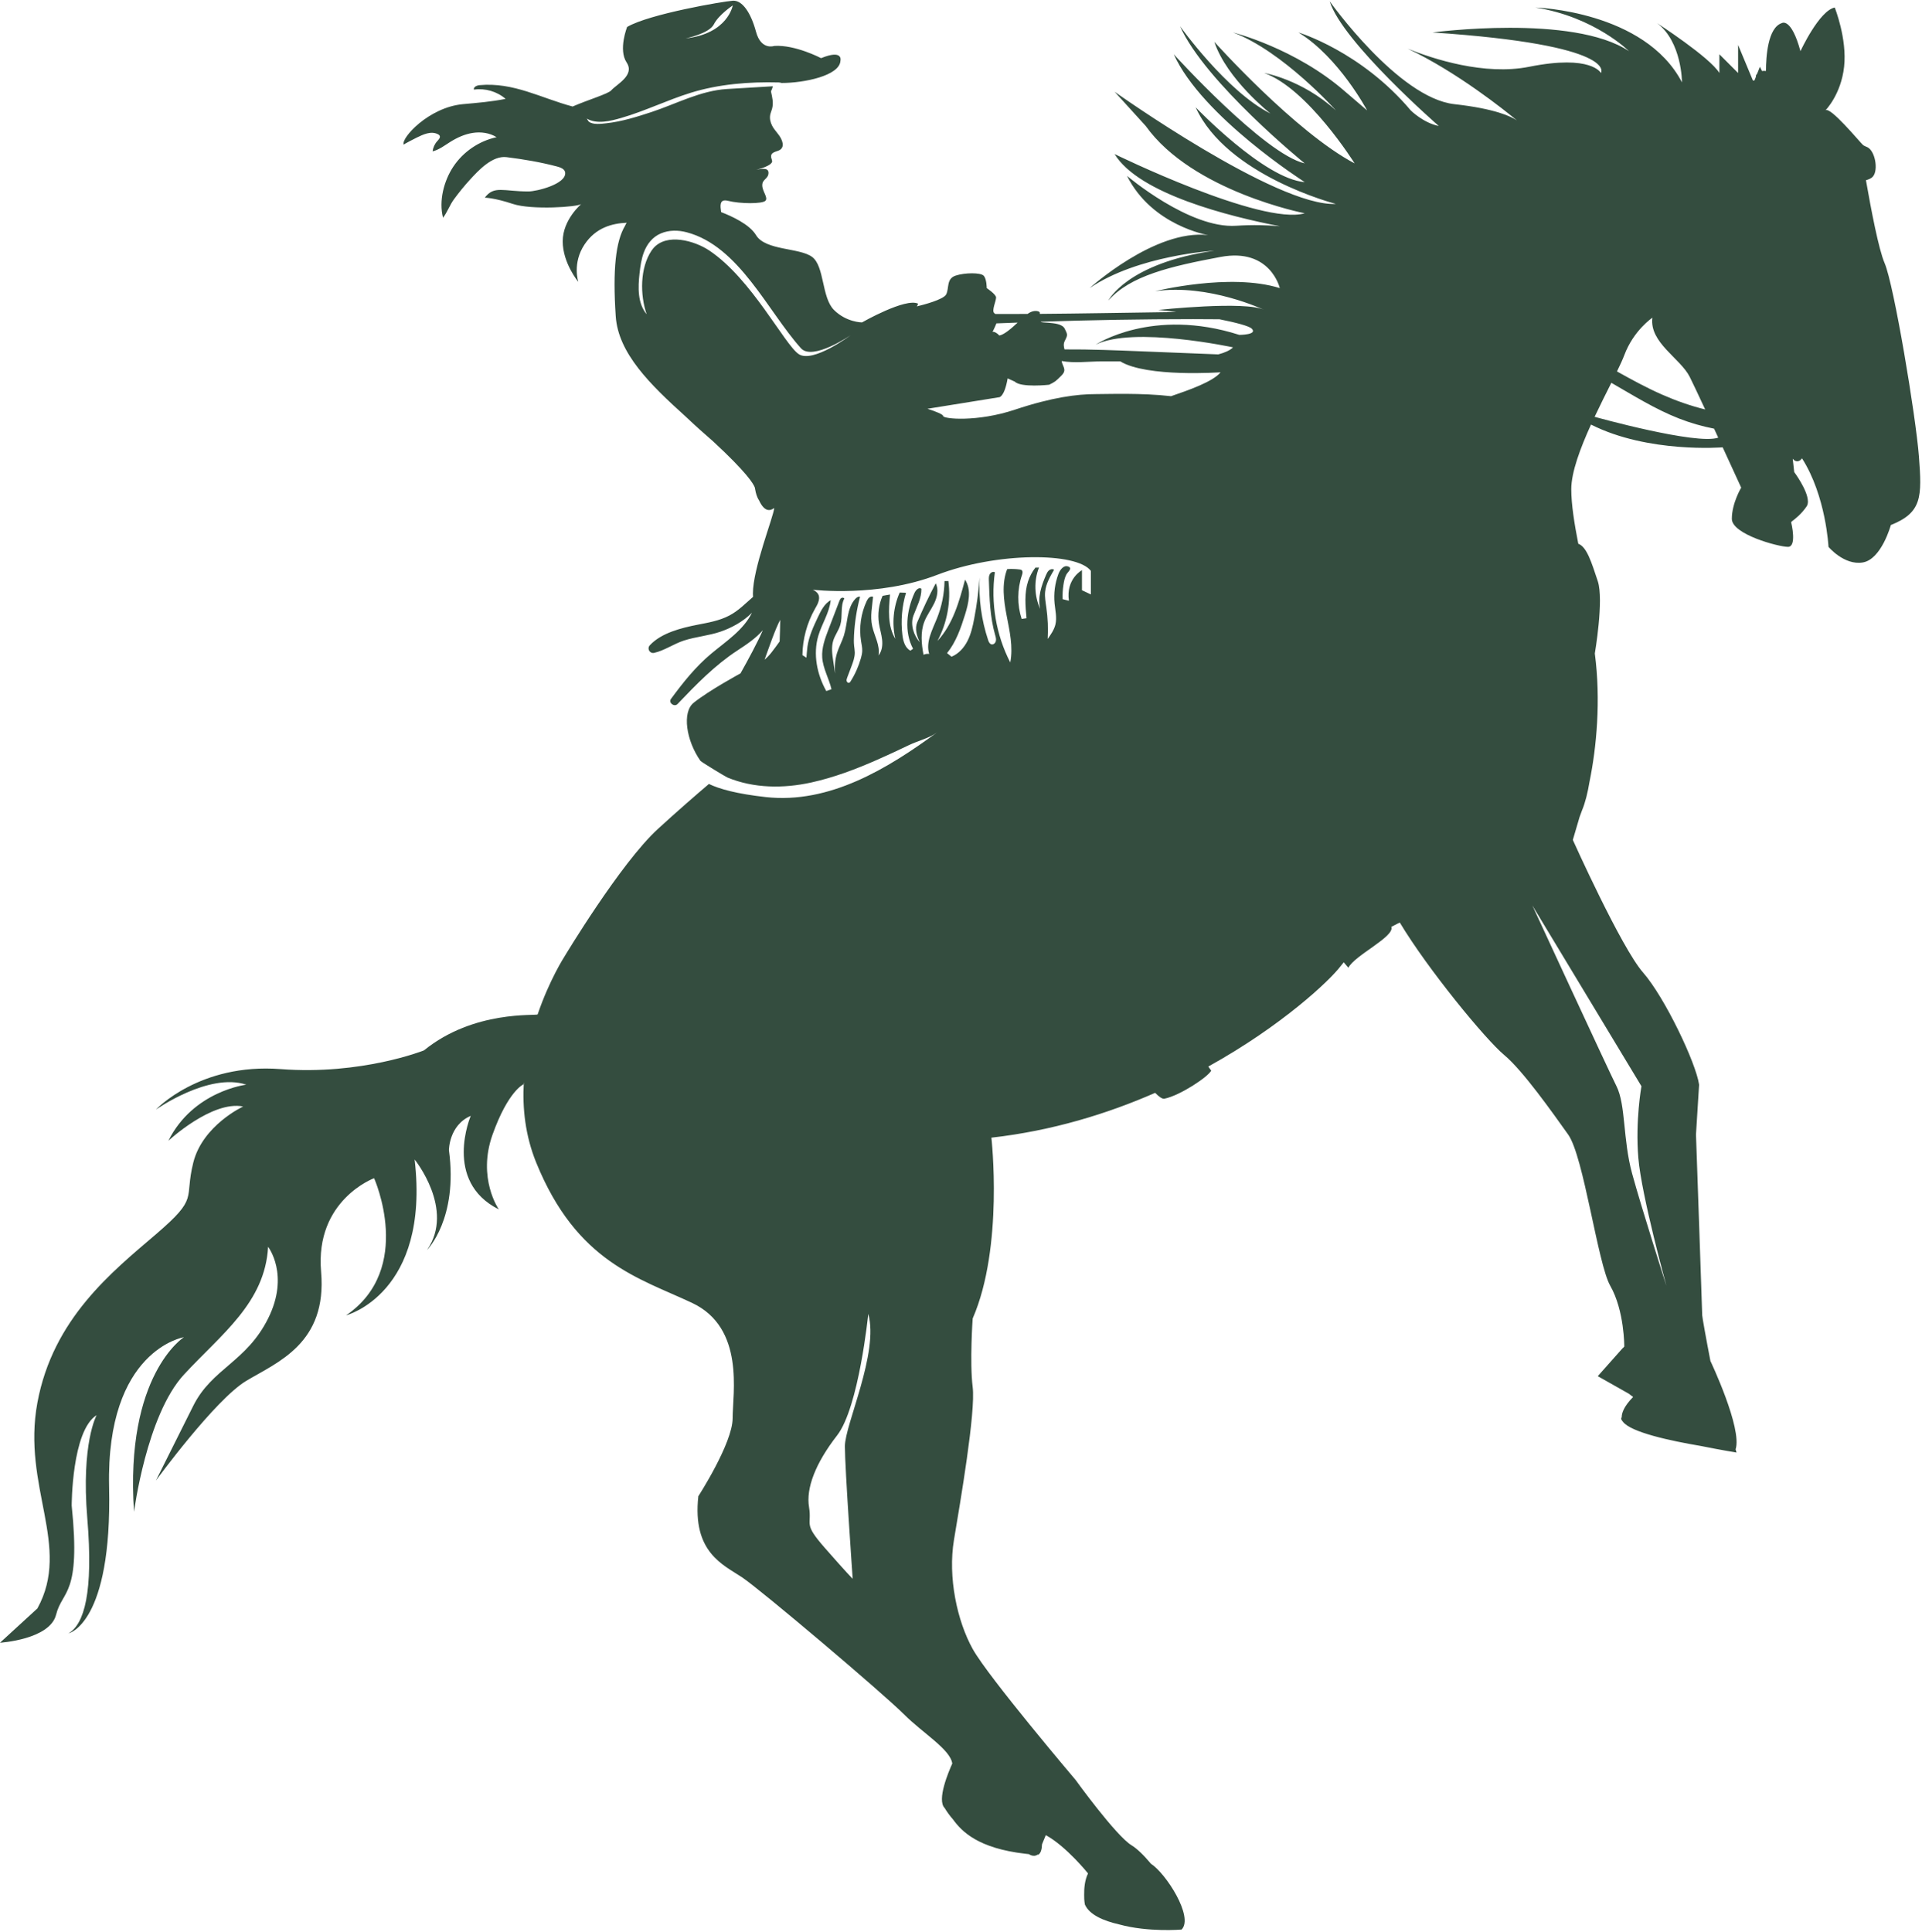 <?xml version="1.0" encoding="UTF-8" standalone="no"?><svg xmlns="http://www.w3.org/2000/svg" xmlns:xlink="http://www.w3.org/1999/xlink" fill="#344d3f" height="1101.7" preserveAspectRatio="xMidYMid meet" version="1" viewBox="52.6 49.6 1095.8 1101.7" width="1095.8" zoomAndPan="magnify"><g id="change1_1"><path d="M1146.647,309.848c-1.777-23.107-14.22-97.762-19.553-110.204c-3.449-8.049-7.641-30.223-10.653-47.29 c1.525-0.442,3.099-0.997,4.083-2.231c3.043-3.814,1.128-14.437-3.239-16.584c-0.884-0.435-1.878-0.7-2.608-1.363 c-1.873-1.705-18.757-22.246-21.355-19.629c0,0,8.888-8.887,10.665-24.885c1.778-15.998-5.333-33.772-5.333-33.772 c-8.888,1.778-19.552,24.885-19.552,24.885c-5.332-19.552-10.665-15.998-10.665-15.998c-7.936,2.645-8.981,19.063-8.997,27.295 c-0.756-0.101-1.511-0.108-2.226,0.027l-1.219-2.437l-1.609,4.022c-0.098,0.115-0.221,0.202-0.307,0.33 c-0.14,0.207-0.264,0.431-0.37,0.671c0.012,0.197,0.028,0.395,0.04,0.592l-0.868,2.171l-0.863,0.088l-8.465-20.317v15.997 l-10.665-10.665v10.665c-5.333-8.887-35.55-28.44-35.55-28.44c14.22,10.665,14.22,33.772,14.22,33.772 c-21.33-40.882-83.542-42.66-83.542-42.66c33.772,5.333,53.324,24.885,53.324,24.885c-31.995-21.33-111.982-10.665-111.982-10.665 c106.649,7.11,95.985,23.107,95.985,23.107s-5.333-10.665-40.882-3.555c-25.603,5.121-54.89-4.509-69.277-10.3 c28.142,13.326,55.35,35.162,62.263,40.885c-3.316-2.256-12.506-6.685-35.646-9.256c-31.995-3.555-71.1-58.657-71.1-58.657 c7.11,23.107,62.212,71.1,62.212,71.1c-8.887-1.778-15.997-8.887-15.997-8.887c-28.44-33.772-63.99-44.437-63.99-44.437 c23.107,14.22,39.105,44.437,39.105,44.437l-12.442-10.665c-28.44-24.885-63.99-33.772-63.99-33.772 c28.44,10.665,58.657,44.437,58.657,44.437c-19.552-17.775-40.882-21.33-40.882-21.33c24.885,8.887,51.547,51.547,51.547,51.547 c-33.772-17.775-79.987-69.322-79.987-69.322c7.11,21.33,31.995,40.882,31.995,40.882c-24.885-12.443-51.547-49.77-51.547-49.77 c14.22,31.995,71.1,78.21,71.1,78.21c-23.107-5.332-74.654-62.212-74.654-62.212c15.997,35.55,74.654,72.877,74.654,72.877 c-23.107-1.778-62.212-42.66-62.212-42.66c17.775,39.105,79.987,55.102,79.987,55.102c-33.772,1.778-126.202-63.99-126.202-63.99 l17.775,19.552c26.662,37.327,90.652,49.77,90.652,49.77c-24.885,7.11-108.427-33.772-108.427-33.772 c13.917,22.774,65.636,35.634,94.304,41.159c-6.895-0.628-15.346-0.919-24.982-0.277c-26.663,1.778-62.212-28.44-62.212-28.44 c14.22,28.44,46.215,33.772,46.215,33.772c-30.217-3.555-67.545,30.217-67.545,30.217c27.585-18.786,71.1-21.33,71.1-21.33 c-49.77,7.11-60.434,28.44-60.434,28.44c12.442-14.22,35.55-19.552,63.99-24.885c28.44-5.332,33.772,17.775,33.772,17.775 c-28.44-8.887-71.1,1.778-71.1,1.778c30.557-4.444,62.212,10.665,62.212,10.665c-10.665-5.332-60.435,0-60.435,0 c2.595,0.207,6.226,0.631,10.375,1.2c-2.699,0.034-5.398,0.065-8.097,0.102c-23.266,0.323-46.532,0.759-69.799,0.941 c0.006-0.061,0.01-0.111,0.016-0.173c0.027-0.266,0.05-0.555-0.094-0.78c-0.114-0.18-0.314-0.285-0.511-0.368 c-1.417-0.593-3.07-0.374-4.477,0.245c-0.678,0.298-1.306,0.687-1.912,1.113c-6.118,0.033-12.236,0.056-18.354,0.04 c-0.246-0.186-0.493-0.371-0.708-0.591c-1.419-1.455,1.129-6.77,1.13-8.836c0-1.779-5.332-5.334-5.332-5.334s0-5.332-1.778-7.11 s-10.665-1.778-15.998,0s-3.555,7.11-5.333,10.665c-1.503,3.006-13.142,6.004-16.709,6.86c0.424-0.946,0.712-1.528,0.712-1.528 c-7.11-3.555-31.995,10.665-31.995,10.665s-8.888,0-15.998-7.11c-7.11-7.11-5.333-24.885-12.442-30.217 c-7.11-5.332-26.663-3.555-31.995-12.442c-3.725-6.209-14.011-10.862-19.882-13.108c-0.443-3.284-1.274-7.734,3.885-6.445 c7.11,1.778,19.553,1.778,21.33,0s-1.778-5.332-1.778-8.887c0-3.555,3.555-3.555,3.555-7.11c0-3.555-5.333-1.778-7.11-1.778 c1.128,0,9.623-2.375,9.191-5.01c-0.094-0.572-0.367-1.1-0.491-1.667c-0.751-3.428,2.697-3.351,4.658-4.428 c2.678-1.472,2.049-4.296,0.863-6.67c-1.318-2.636-3.677-4.607-5.026-7.252c-0.954-1.872-1.5-4.022-1.127-6.09 c0.219-1.217,0.743-2.356,1.072-3.548c0.948-3.443,0.1-6.65-0.625-9.961c0.472-0.923,0.814-1.902,1.085-2.901 c-8.679,0.516-17.359,1.032-26.038,1.548c-15.22,0.905-29.075,8.501-43.183,13.147c-8.342,2.747-16.977,5.452-25.748,6.397 c-2.758,0.297-7.457,0.982-9.912-0.898c-0.472-0.361-0.994-1.652-1.274-1.82c5.818,3.491,13.782,1.395,19.808-0.352 c13.499-3.913,26.192-10.19,39.619-14.34c15.969-4.936,33.265-6.303,49.907-5.874c0.596,0.015,1.234,0.125,1.823,0.306 c12.599,0.033,33.154-4.096,33.534-12.693c0,0,1.743-6.68-11.036-1.453c0,0-14.739-7.77-26.719-6.972c0,0-7.478,2.686-10.382-8.06 c-2.904-10.746-7.768-18.079-13.213-17.717c-5.446,0.363-47.63,7.548-60.264,14.953c0,0-5.156,12.924-0.292,20.257 c4.864,7.333-5.737,12.415-8.786,15.9c-1.756,2.007-13.21,5.387-22.005,9.209c-17.834-4.725-33.667-13.967-53.047-12.178 c-1.563,0.144-3.625,1.036-3.221,2.553c6.398-0.931,13.162,1.045,18.051,5.275c-8.13,1.619-16.076,2.261-24.306,3.009 c-19.552,1.778-35.55,19.552-33.772,23.107c-0.117-0.234,6.99-3.846,7.456-4.069c3.622-1.729,8.034-3.901,11.982-1.93 c0.418,0.209,0.839,0.476,1.049,0.894c0.525,1.045-0.502,2.15-1.299,3.006c-1.502,1.613-2.467,3.718-2.708,5.909 c3.641-0.913,6.705-3.285,9.881-5.287c3.977-2.509,8.343-4.523,12.99-5.241c4.647-0.718,9.608-0.052,13.588,2.451 c-9.98,2.132-19.039,8.3-24.679,16.805c-5.359,8.081-8.338,19.527-5.848,29.095c2.438-3.12,3.819-7.256,6.279-10.581 c2.81-3.8,5.771-7.5,8.969-10.982c4.93-5.369,12.817-13.981,20.998-12.959c9.825,1.228,19.384,2.843,28.936,5.377 c1.919,0.509,4.205,1.415,4.451,3.385c0.816,6.541-16.207,10.789-20.945,10.79c-14.22,0-19.552-3.555-24.885,3.555 c0,0,5.332,0,15.997,3.555c10.665,3.555,37.327,1.778,39.105,0c0,0-10.665,8.887-10.665,21.33c0,12.442,8.887,23.107,8.887,23.107 s-3.555-10.665,3.555-21.33c6.417-9.626,15.727-12.005,24.016-12.378c-0.341,0.517-0.653,1.075-0.908,1.713 c-5.333,8.887-7.11,24.885-5.333,51.547c1.412,21.176,19.645,38.989,39.785,57.158c5.432,5.148,10.851,9.998,15.778,14.259 c19.051,17.607,22.978,24.156,23.755,26.324c0.053,0.319,0.112,0.637,0.17,0.955c0.402,2.225,0.958,4.416,2.237,6.345 c2.952,6.387,6.129,6.264,8.665,4.323c-0.517,5.278-12.179,34.345-12.179,48.833c0,0.668,0.03,1.274,0.074,1.852 c-4.364,3.774-8.268,7.878-13.475,10.613c-5.74,3.015-11.96,4.044-18.25,5.279c-9.162,1.799-20.541,4.622-27.121,11.705 c-1.776,1.912-0.018,4.9,2.513,4.317c5.932-1.366,11.086-5.122,16.908-7.012c6.86-2.227,14.142-2.747,20.969-5.098 c6.286-2.165,12.947-5.799,17.849-10.785c-4.91,9.952-14.46,16.062-23.169,23.314c-8.935,7.44-16.146,16.517-23.007,25.84 c-1.621,2.203,1.91,4.833,3.754,2.897c10.5-11.032,21.28-22.101,34.066-30.475c5.435-3.56,10.593-7.007,14.546-11.599 c-2.974,6.879-8.339,16.805-12.729,24.615c-0.007,0.004-17.814,9.642-26.7,16.751c-6.72,5.376-4.261,21.564,3.857,33.122 c1.484,1.311,14.491,9.126,15.408,9.504c15.052,6.215,31.903,6.304,47.637,2.864c13.034-2.85,25.561-7.618,37.749-12.974 c6.107-2.684,12.141-5.531,18.161-8.403c5.241-2.5,11.316-3.809,16.038-7.272c-28.144,20.641-61.366,40.972-97.767,36.928 c-16.534-1.837-26.467-4.616-32.387-7.479c-7.618,6.486-18.11,15.59-29.138,25.698c-21.33,19.552-53.325,72.877-53.325,72.877 s-8.462,13.089-15.185,32.799c-0.812,0.974-36.362-2.581-64.802,20.526c0,0-35.55,14.22-81.765,10.665 c-46.215-3.555-71.1,23.107-71.1,23.107s30.217-21.33,51.547-14.22c0,0-30.218,3.555-44.437,31.995c0,0,24.885-23.107,42.66-19.552 c0,0-23.107,10.665-28.44,31.995c-5.332,21.33,3.555,19.552-21.33,40.882c-24.885,21.33-58.657,47.992-67.545,95.984 c-8.888,47.992,19.552,81.765,0,117.314l-21.33,19.552c0,0,28.44-1.778,31.995-15.997c3.555-14.22,14.22-10.665,8.887-62.212 c0,0,0-42.66,14.22-51.547c0,0-8.888,15.998-5.333,58.657c3.555,42.66-1.778,60.435-10.665,65.767c0,0,24.885-5.332,23.108-83.542 c-1.778-78.21,42.66-85.32,42.66-85.32s-33.772,21.33-28.44,99.539c0,0,7.11-55.102,28.44-78.21 c21.33-23.107,46.215-40.882,47.992-72.877c0,0,12.443,15.997,0,40.882c-12.442,24.885-31.995,28.44-42.66,49.77 c-10.664,21.33-21.33,42.66-21.33,42.66s33.772-46.215,51.547-56.88c17.775-10.665,46.215-21.33,42.66-62.212 c-3.555-40.882,30.218-53.325,30.218-53.325s23.107,51.547-15.997,78.21c0,0,47.992-12.443,39.105-88.875 c0,0,23.107,28.44,7.11,51.547c0,0,17.775-17.775,12.442-56.88c0,0,0-14.22,12.443-19.552c0,0-15.998,37.327,15.997,53.325 c0,0-12.442-17.775-3.555-42.66c8.887-24.885,17.581-28.61,17.581-28.61l0.231-1.134c-0.859,14.662,0.811,30.328,7.073,45.742 c23.107,56.88,58.657,65.767,88.874,79.987c30.218,14.22,23.108,51.547,23.108,65.767c0,14.22-19.553,44.437-19.553,44.437 c-3.555,31.995,14.22,39.105,24.885,46.215c10.665,7.11,79.987,65.767,92.43,78.21c10.638,10.638,26.423,19.973,27.459,28.012 c-2.03,4.477-8.936,20.728-4.352,25.312c1.432,2.387,3.042,4.553,4.774,6.532c5.095,7.021,14.469,16.498,41.286,19.572 c0.7,0.088,1.353,0.161,1.968,0.223c0,0,2.663,1.887,4.87,0.329c0.279,0.006,0.427,0.007,0.427,0.007 c1.586-0.793,2.108-3.356,2.205-5.963l2.149-5.209c11.747,6.422,24.086,21.837,24.086,21.837c-1.905,3.81-2.274,8.63-2.211,12.294 c-0.06,3.467,0.434,5.481,0.434,5.481c2.568,5.778,10.475,9.229,19.522,11.291c16.596,4.574,35.58,2.929,35.58,2.929 c7.11-7.11-8.887-31.995-17.449-37.514c-4.098-4.938-8.106-8.748-10.991-10.478c-8.887-5.333-31.995-37.327-31.995-37.327 s-49.77-58.657-58.657-74.655c-8.888-15.997-14.22-40.882-10.665-62.212c3.555-21.33,12.443-72.877,10.665-87.097 c-1.777-14.22,0-39.105,0-39.105c17.775-40.882,10.665-103.094,10.665-103.094c34.661-3.913,66.15-13.633,93.375-25.557 c2.269,2.338,4.084,3.576,5.276,3.338c8.887-1.778,24.885-12.443,26.662-15.998c0,0-0.598-0.846-1.648-2.332 c42.199-23.375,69.432-49.239,75.414-57.214c0.562-0.75,1.176-1.484,1.803-2.213c0.883,1.032,1.757,2.071,2.641,3.102 c3.554-7.108,26.651-17.77,24.486-23.316c2.929-1.567,4.843-2.458,4.843-2.458c15.997,26.662,48.881,66.656,59.546,75.543 c10.665,8.887,27.551,32.884,36.439,45.326c8.888,12.443,16.886,73.766,23.997,86.208c8.13,14.228,7.999,34.661,7.999,34.661 l-0.761,0.856c-0.078,0.02-0.128,0.032-0.128,0.032l-14.22,15.997l17.712,10.01c0.777,0.647,1.604,1.251,2.461,1.826 c-5.411,5.504-6.545,9.332-6.52,11.596l-0.322,0.564c0,0.616,0.344,1.242,0.933,1.871c0.029,0.043,0.047,0.068,0.047,0.068 c4.398,6.068,27.24,10.958,44.37,13.849c11.374,2.297,20.417,3.765,20.417,3.765s-0.174-0.696-0.522-1.816 c3.939-11.887-14.34-50.366-14.346-50.378c-2.617-13.426-4.685-25.233-4.685-26.015c0-1.778-3.555-103.095-3.555-103.095 l1.778-28.44c-1.778-12.442-19.552-49.77-31.995-63.99c-12.442-14.22-39.994-75.543-39.994-75.543l3.85-13.09 c0.46-1.131,0.93-2.403,1.404-3.811c1.813-4.286,3.227-10.005,4.32-16.596c3.906-19.098,6.477-46.097,2.962-72.802 c0,0,5.239-30.568,1.684-41.233c-3.555-10.664-6.233-19.556-11.114-21.332c-2.217-11.364-3.995-22.416-3.995-31.104 c0-9.691,5.146-23.412,11.252-36.841c32.575,16.479,75.063,12.972,75.065,12.972c5.77,12.521,10.557,22.98,10.557,22.98 s-5.332,8.887-5.332,17.775s26.662,15.997,31.995,15.997c5.141,0,2.03-13.181,1.8-14.128c0.174-0.155,0.373-0.333,0.586-0.526 c1.462-1.066,5.422-4.167,8.28-8.453c0.476-0.714,0.682-1.595,0.717-2.617c0.005-0.102-0.016-0.23-0.023-0.343 c-0.147-6.359-7.803-16.592-7.803-16.592l-0.843-7.585c0.442,0.553,0.95,1.032,1.607,1.272c1.49,0.545,2.746-0.215,3.684-1.504 c13.715,21.483,15.104,50.476,15.104,50.476s8.888,10.665,19.552,8.887c10.665-1.778,15.997-21.33,15.997-21.33 C1148.425,341.843,1148.425,332.955,1146.647,309.848z M459.624,63.433c2.687-5.373,10.746-10.746,10.746-10.746 s-2.687,16.12-26.866,18.806C443.504,71.493,456.938,68.806,459.624,63.433z M538.745,949.745c0,0-3.555-3.555-15.998-17.775 c-12.442-14.22-7.11-12.442-8.887-23.107c-1.778-10.665,3.555-24.885,15.997-40.882c12.443-15.997,17.775-69.322,17.775-69.322 c6.221,22.219-13.331,63.101-13.331,75.543C534.301,886.644,538.745,949.745,538.745,949.745z M619.049,237.696 c0.4-0.941,1.12-2.311,1.653-3.724c4.034-0.174,8.07-0.305,12.105-0.459c-3.254,3.046-7.578,6.864-10.419,7.382 c-1.315-1.388-2.633-2.146-3.656-2.146c-0.071,0-0.191,0.009-0.299,0.016C618.684,238.404,618.902,238.04,619.049,237.696z M497.101,415.308c-1.557,2.174-3.119,4.34-4.764,6.419c-1.267,1.601-2.534,2.881-3.824,3.975 c2.079-5.672,6.03-17.454,8.913-22.718C497.358,407.092,497.268,411.204,497.101,415.308z M456.938,192.391 c-8.233-5.489-24.256-10.152-31.895-1.206c-0.342,0.401-0.668,0.829-0.975,1.286c-6.681,9.934-6.58,25.448-2.779,36.308 c-5.22-6.234-4.977-15.268-4.064-23.347c0.462-4.085,1.035-8.201,2.495-12.044c1.795-4.726,4.949-8.713,9.664-10.709 c4.698-1.988,9.906-1.922,14.771-0.635c29.825,7.891,46.082,44.904,65.084,66.101c6.63,7.395,28.297-7.394,28.297-7.394 s-21.493,16.12-29.553,10.746C499.923,246.123,481.117,208.511,456.938,192.391z M674.554,388.514l-5.088-2.401v-11.432 c0,0-9.24,4.924-7.45,17.439l-3.583-0.919c-0.101-2.692,0.057-5.443,0.465-8.103c0.307-2.002,0.71-4.138,1.673-5.944 c0.774-1.451,3.935-3.71,0.802-4.637c-2.462-0.728-4.483,2.024-5.373,4.432c-1.957,5.293-2.699,11.031-2.153,16.648 c0.391,4.024,1.427,8.117,0.483,12.048c-0.732,3.05-2.591,5.687-4.411,8.242c0.333-5.969,0.078-11.97-0.76-17.889 c-0.42-2.967-0.987-5.955-0.704-8.938c0.432-4.549,2.791-8.658,5.096-12.604c-0.85-0.616-2.102-0.35-2.903,0.328 c-0.802,0.679-1.256,1.671-1.674,2.634c-2.656,6.112-4.911,12.875-3.313,19.345c-3.392-7.328-3.654-16.044-0.708-23.562 c-0.682,0.011-1.362,0.022-2.044,0.032c-1.83,2.345-3.249,5.01-4.172,7.838c-2.191,6.705-1.541,13.962-0.869,20.984 c-0.923,0.14-1.845,0.28-2.768,0.42c-2.641-8.043-2.585-16.946,0.159-24.955c0.338-0.988,0.629-2.289-0.215-2.904 c-0.314-0.229-0.716-0.291-1.102-0.339c-2.357-0.298-4.744-0.367-7.114-0.205c-3.24,8.368-1.982,17.741-0.291,26.553 c1.692,8.813,3.777,17.855,2.051,26.661c-8.089-15.702-11.199-33.923-8.777-51.419c-1.005-0.577-2.355,0.102-2.911,1.12 c-0.555,1.017-0.534,2.239-0.498,3.397c0.324,10.494,0.667,21.116,3.56,31.208c0.323,1.127,0.68,2.305,0.432,3.45 c-0.248,1.145-1.355,2.199-2.495,1.93c-1.068-0.252-1.59-1.435-1.937-2.477c-3.821-11.466-5.466-23.654-4.822-35.723 c-0.597,7.937-1.644,15.839-3.135,23.658c-0.82,4.302-1.794,8.631-3.772,12.539c-1.978,3.907-5.077,7.4-9.134,9.049 c-0.848-0.684-1.695-1.368-2.543-2.052c5.103-6.32,7.834-14.186,10.249-21.942c2.046-6.572,3.804-14.202,0.003-19.941 c-3.323,12.479-6.938,25.502-15.744,34.948c5.565-10.368,7.781-22.5,6.241-34.165c-0.732,0.006-1.464,0.012-2.197,0.018 c-0.128,7.269-1.594,14.512-4.302,21.259c-2.637,6.571-6.522,13.525-4.443,20.293c-1.09-0.174-2.233-0.006-3.227,0.474 c-1.203-6.245-1.825-12.883,0.453-18.82c1.421-3.703,3.889-6.907,5.619-10.476c1.731-3.569,2.673-7.899,0.898-11.446 c-3.833,7.208-7.342,14.588-10.513,22.111c-1.557,3.692-0.334,7.985,1.467,11.565c-3.586-3.989-5.537-10.227-3.677-15.259 s4.659-9.952,4.544-15.315c-1.421-1.088-3.222,0.787-3.958,2.419c-4.513,10.015-5.952,22.103-0.799,31.804 c-0.505,0.355-1.01,0.71-1.516,1.066c-3.079-1.603-4.127-5.454-4.552-8.899c-0.994-8.063-0.292-16.331,2.048-24.111 c-1.199-0.042-2.397-0.083-3.596-0.125c-3.626,8.23-4.515,17.639-2.493,26.403c-4.475-7.387-3.817-16.666-3.013-25.265 c-1.417,0.249-2.834,0.498-4.251,0.747c-2.148,4.883-2.879,10.38-2.083,15.655c0.473,3.13,1.467,6.171,1.813,9.318 c0.346,3.147-0.05,6.561-2.044,9.019c1.006-5.708-2.391-11.165-3.638-16.825c-1.227-5.568,0.032-11.087,0.54-16.647 c-1.629-0.581-2.907,0.917-3.564,2.302c-3.373,7.112-4.535,15.255-3.286,23.026c0.298,1.855,0.731,3.708,0.665,5.586 c-0.049,1.399-0.376,2.773-0.757,4.12c-1.318,4.663-3.311,9.135-5.898,13.233c-0.193,0.306-0.41,0.627-0.745,0.762 c-0.632,0.255-1.348-0.329-1.495-0.994c-0.147-0.665,0.098-1.348,0.338-1.985c0.796-2.107,1.592-4.215,2.388-6.322 c0.969-2.566,1.952-5.206,1.922-7.948c-0.014-1.293-0.255-2.571-0.389-3.857c-0.209-2.009-0.158-4.036-0.049-6.054 c0.396-7.389,1.556-14.736,3.455-21.887c-1.09-0.243-2.128,0.556-2.865,1.395c-4.837,5.507-4.17,13.785-6.373,20.776 c-1.067,3.384-2.838,6.515-3.896,9.902c-1.178,3.773-1.441,7.792-1.108,11.731c-0.355-2.357-0.71-4.713-1.065-7.07 c-0.589-3.908-1.167-7.977,0.015-11.748c0.976-3.117,3.09-5.789,4.017-8.921c1.447-4.883-0.095-10.49,2.272-14.999 c-0.287-0.615-1.21-0.669-1.763-0.274c-0.553,0.395-0.823,1.065-1.066,1.699c-2.034,5.311-4.068,10.621-6.102,15.932 c-1.999,5.221-4.032,10.648-3.653,16.225c0.427,6.287,3.86,11.954,5.282,18.093c-0.986,0.35-1.972,0.7-2.958,1.049 c-5.331-9.519-7.641-21.078-4.542-31.539c2.04-6.884,6.315-13.132,7.062-20.273c-3.589,1.99-5.55,5.936-7.298,9.648 c-2.545,5.402-5.12,10.906-5.966,16.817c-0.3,2.096-0.378,4.216-0.586,6.323c-0.762-0.493-1.523-0.987-2.285-1.48 c0.13-9.131,2.578-18.221,7.052-26.182c0.881-1.568,1.852-3.124,2.264-4.875c0.767-3.257-0.719-4.885-3.371-6.211 c0,0,37.023,4.524,70.901-8.485c33.878-13.008,79.55-13.008,87.61-2.262V388.514z M720.252,275.484 c-16.851-1.94-35.906-1.186-42.862-1.186c-10.665,0-24.885,1.777-46.215,8.887c-21.33,7.11-40.882,5.332-40.882,3.555 c0-0.863-4.194-2.562-8.911-4.084c21.549-3.484,40.906-6.581,40.906-6.581s2.938-0.037,4.807-10.738l4.08,1.851 c3.555,3.555,19.553,1.778,19.553,1.778c3.555-1.778,3.555-1.778,7.11-5.332c3.319-3.319,0.443-5.09,0.046-8.202 c7.128,1.341,15.722,0.204,22.858,0.204c3.527,0,7.055,0,10.582,0c15.027,9.222,57.167,6.221,57.167,6.221 C744.165,267.261,729.917,272.166,720.252,275.484z M759.154,240.526c-49.674-15.896-81.914,5.597-81.914,5.597 c21.493-10.746,78.359,1.513,78.359,1.513c-1.729,1.729-4.686,3.032-8.405,4.011c-14.45-0.576-28.9-1.152-43.349-1.728 c-14.805-0.59-29.588-1.218-44.331-1.115c-0.4-1.462-0.717-3.088,0.101-4.723c1.776-3.552,1.777-3.555,0.005-7.1 c-1.393-2.785-6.315-3.074-8.964-3.338c-2.605-0.259-4.062-0.104-4.791-0.627c28.979-0.968,57.974-1.467,86.969-1.472 c5.015-0.001,10.029,0.05,15.043,0.078c9.233,1.851,16.869,3.831,18.387,5.349C769.819,240.526,759.154,240.526,759.154,240.526z M952.936,362.102c-0.161-0.806-0.312-1.605-0.469-2.408C952.501,359.851,952.683,360.718,952.936,362.102z M988.45,668.901 c0,0-3.555,19.552-1.778,40.882c1.778,21.33,15.998,72.877,15.998,72.877s-14.22-44.437-19.553-63.99 c-5.332-19.552-3.555-39.105-8.887-49.77c-5.332-10.665-47.992-103.094-47.992-103.094L988.45,668.901z M978.674,252.079 c5.332-14.22,15.997-21.33,15.997-21.33c-1.778,14.22,15.997,23.107,21.33,33.772c1.612,3.223,4.932,10.271,8.776,18.525 c-8.46-2.078-16.753-5.023-24.693-8.521c-8.773-3.866-17.195-8.48-25.587-13.153C976.303,257.666,977.772,254.484,978.674,252.079z M961.75,287.242c3.237-6.872,6.603-13.528,9.538-19.39c12.671,7.288,25.077,15.091,38.671,20.397 c6.441,2.514,13.112,4.43,19.899,5.748c0.791,1.71,1.582,3.421,2.367,5.12C1020.008,303.494,961.755,287.243,961.75,287.242z"/></g></svg>